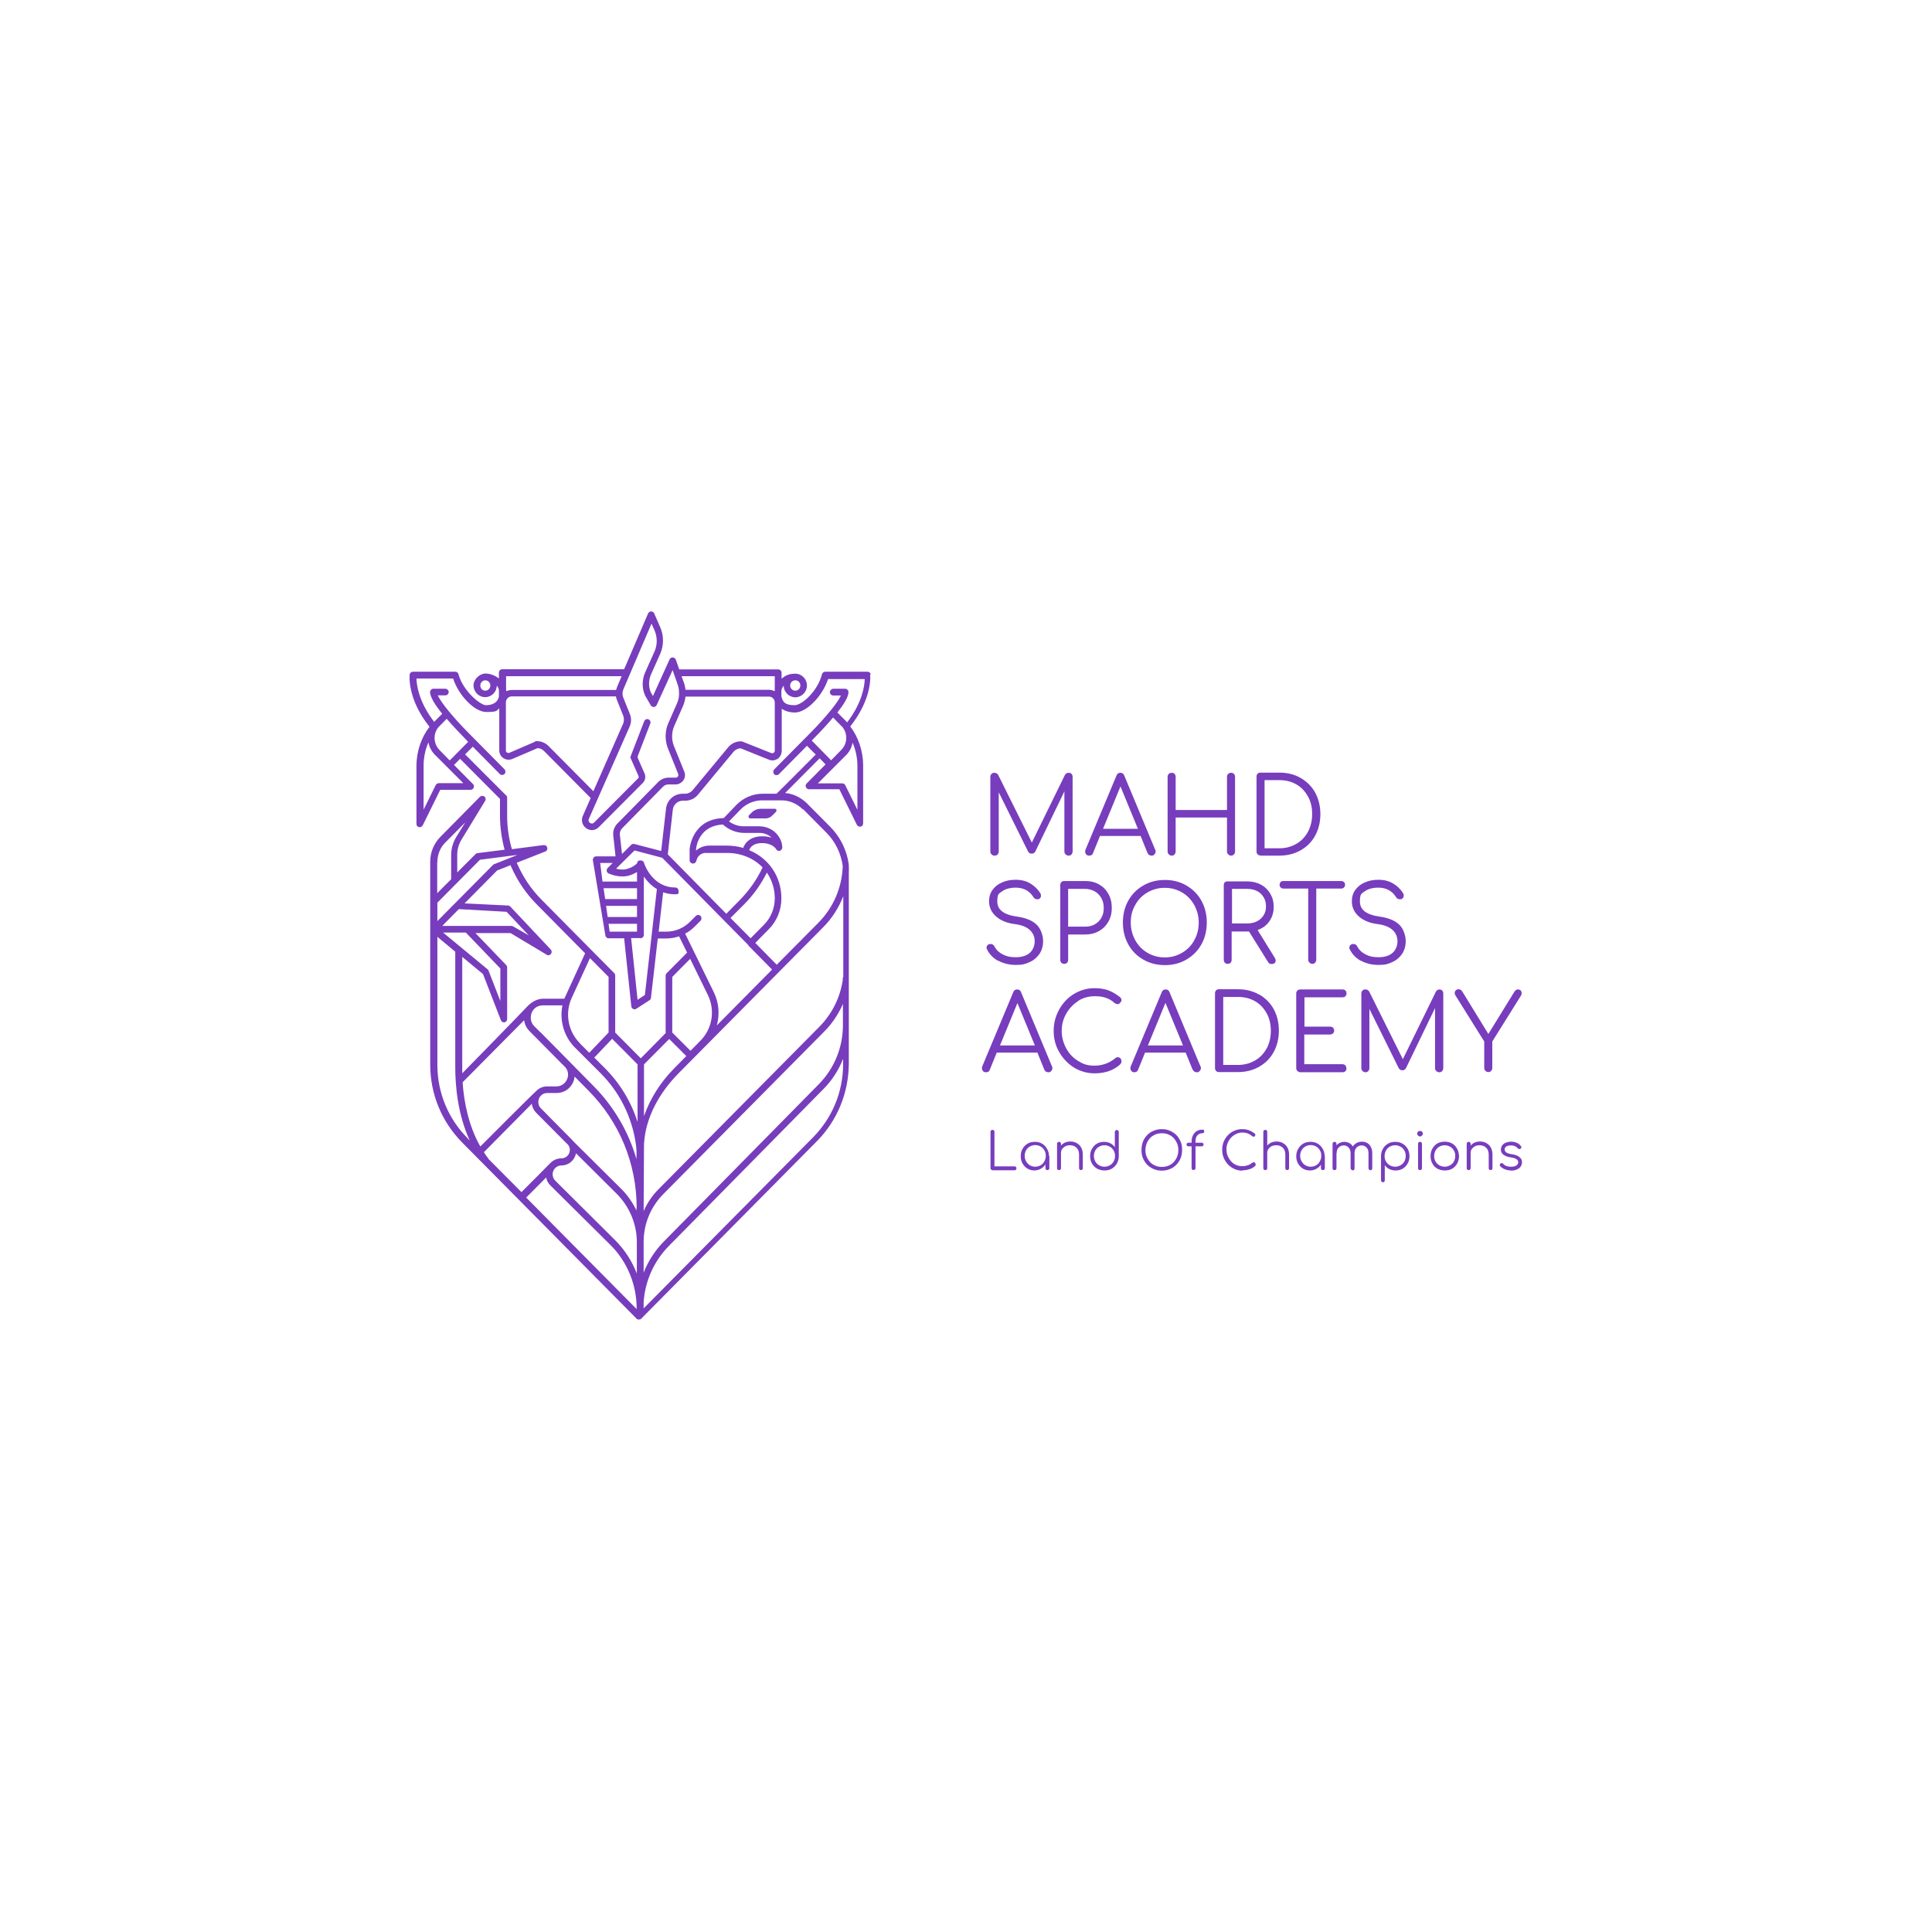<?xml version="1.0" encoding="UTF-8"?>
<svg xmlns="http://www.w3.org/2000/svg" version="1.1" viewBox="0 0 1080 1080">
  <defs>
    <style>
      .cls-1 {
        fill: #773dbd;
      }
    </style>
  </defs>
  <!-- Generator: Adobe Illustrator 28.7.1, SVG Export Plug-In . SVG Version: 1.2.0 Build 142)  -->
  <g>
    <g id="Layer_1">
      <g id="g35">
        <g id="g34">
          <path id="path19" class="cls-1" d="M554.8,654.1c-.3,0-.6-.1-.8-.3-.2-.2-.3-.5-.3-.8v-20.3c0-.3.1-.6.3-.8.2-.2.5-.3.8-.3s.6.1.8.3c.2.2.3.5.3.8v19.3h11.2c.3,0,.6.1.8.3.2.2.3.5.3.8s-.1.6-.3.8c-.2.2-.5.3-.8.3h-12.3Z"/>
          <path id="path20" class="cls-1" d="M578.4,654.3c-1.5,0-2.8-.3-4-1-1.2-.7-2.1-1.7-2.8-2.9-.7-1.2-1-2.6-1-4.1s.3-2.9,1-4.1c.7-1.2,1.6-2.2,2.8-2.9,1.2-.7,2.6-1,4.1-1s2.8.3,4,1c1.2.7,2.1,1.7,2.8,2.9.7,1.2,1.1,2.6,1.1,4.1l-.9.7c0,1.4-.3,2.6-1,3.7-.6,1.1-1.5,2-2.6,2.6-1.1.6-2.3,1-3.7,1M578.7,652.2c1.1,0,2.1-.3,3-.8.9-.5,1.6-1.2,2.1-2.2.5-.9.8-1.9.8-3.1s-.2-2.2-.8-3.1c-.5-.9-1.2-1.6-2.1-2.1-.9-.5-1.9-.8-3-.8s-2.1.3-3,.8c-.9.5-1.6,1.2-2.1,2.1-.5.9-.8,1.9-.8,3.1s.3,2.2.8,3.1c.5.9,1.2,1.6,2.1,2.2.9.5,1.9.8,3,.8ZM585.5,654.1c-.3,0-.6-.1-.8-.3-.2-.2-.3-.5-.3-.8v-4.9l.5-2.3,1.7.4v6.8c0,.3-.1.6-.3.8-.2.2-.5.3-.8.3h0Z"/>
          <path id="path21" class="cls-1" d="M592,654.1c-.4,0-.6-.1-.8-.3-.2-.2-.3-.5-.3-.8v-13.6c0-.3.1-.6.3-.8.2-.2.5-.3.8-.3s.6.1.8.3c.2.2.3.5.3.8v13.6c0,.3-.1.6-.3.8-.2.2-.5.3-.8.3ZM604.3,654.1c-.3,0-.6-.1-.8-.3-.2-.2-.3-.5-.3-.8v-7.5c0-1.2-.2-2.2-.7-3-.5-.8-1.1-1.3-1.8-1.7-.8-.4-1.6-.6-2.6-.6s-1.8.2-2.5.5c-.7.4-1.3.9-1.8,1.5-.4.6-.7,1.4-.7,2.2h-1.6c0-1.2.4-2.3,1-3.2.6-1,1.4-1.7,2.4-2.3,1-.5,2.1-.8,3.4-.8s2.6.3,3.6.9c1.1.6,1.9,1.4,2.5,2.5.6,1.1.9,2.4.9,4v7.5c0,.3-.1.6-.3.8s-.5.3-.8.3h0Z"/>
          <path id="path22" class="cls-1" d="M617.4,654.3c-1.5,0-2.9-.4-4.1-1-1.2-.7-2.2-1.7-2.9-2.9-.7-1.2-1-2.6-1-4.1s.3-2.9,1-4.1c.7-1.2,1.6-2.2,2.8-2.9,1.2-.7,2.5-1,4-1s2.4.3,3.5.8c1,.5,1.9,1.3,2.5,2.2v-8.5c0-.3.1-.6.3-.8.2-.2.5-.3.8-.3s.6.1.8.3c.2.2.3.5.3.8v13.6c0,1.5-.4,2.9-1.1,4.1-.7,1.2-1.6,2.1-2.8,2.8-1.2.7-2.5,1-4,1h0ZM617.4,652.2c1.1,0,2.1-.3,3-.8.9-.5,1.6-1.2,2.1-2.1.5-.9.8-1.9.8-3.1s-.2-2.2-.8-3.1c-.5-.9-1.2-1.6-2.1-2.1-.9-.5-1.9-.8-3-.8s-2.1.3-3,.8c-.9.5-1.6,1.2-2.1,2.1-.5.9-.8,1.9-.8,3.1s.3,2.2.8,3.1c.5.9,1.2,1.6,2.1,2.1.9.5,1.9.8,3,.8Z"/>
          <path id="path23" class="cls-1" d="M649.5,654.4c-1.7,0-3.2-.3-4.6-.9-1.4-.6-2.6-1.4-3.6-2.4-1-1-1.8-2.3-2.4-3.7-.6-1.4-.8-3-.8-4.6s.3-3.2.8-4.6c.6-1.4,1.3-2.6,2.4-3.7,1-1,2.2-1.9,3.6-2.4,1.4-.6,2.9-.9,4.6-.9s3.2.3,4.5.9c1.4.6,2.6,1.4,3.6,2.4,1,1,1.8,2.3,2.4,3.7.6,1.4.8,2.9.8,4.6s-.3,3.2-.8,4.6c-.6,1.4-1.4,2.6-2.4,3.7-1,1-2.2,1.9-3.6,2.4-1.4.6-2.9.9-4.5.9ZM649.5,652.3c1.3,0,2.5-.2,3.7-.7s2.1-1.1,2.9-2c.8-.9,1.5-1.9,1.9-3,.5-1.2.7-2.4.7-3.7s-.2-2.6-.7-3.7c-.5-1.2-1.1-2.1-1.9-3-.8-.9-1.8-1.5-2.9-2-1.1-.5-2.3-.7-3.7-.7s-2.6.2-3.7.7c-1.1.5-2.1,1.1-2.9,2-.8.9-1.5,1.9-1.9,3s-.7,2.4-.7,3.7.2,2.6.7,3.7c.5,1.2,1.1,2.1,1.9,3,.8.9,1.8,1.5,2.9,2s2.4.7,3.7.7Z"/>
          <path id="path24" class="cls-1" d="M664.3,640.8c-.3,0-.5,0-.7-.3-.2-.2-.3-.4-.3-.7s0-.5.3-.7c.2-.2.4-.3.7-.3h7.5c.3,0,.5,0,.7.3.2.2.3.4.3.7s0,.5-.3.7c-.2.2-.4.3-.7.3h-7.5ZM667.2,654.1c-.3,0-.5-.1-.8-.3-.2-.2-.3-.5-.3-.8v-14.7c0-1.3.2-2.5.7-3.5.5-1,1.1-1.8,2-2.4.9-.6,2-.9,3.3-.9s.6.1.8.3c.2.2.3.4.3.7s-.1.5-.3.7c-.2.2-.5.3-.8.3-.9,0-1.6.2-2.1.6-.6.4-1,.9-1.3,1.6-.3.7-.4,1.5-.4,2.4v14.8c0,.4-.1.6-.3.8-.2.2-.5.3-.8.3"/>
          <path id="path25" class="cls-1" d="M694.4,654.4c-1.5,0-3-.3-4.3-.9-1.3-.6-2.5-1.4-3.6-2.5-1-1.1-1.8-2.3-2.4-3.7-.6-1.4-.9-2.9-.9-4.5s.3-3.1.8-4.5c.6-1.4,1.3-2.6,2.4-3.7,1-1.1,2.2-1.9,3.6-2.5,1.3-.6,2.8-.9,4.4-.9s2.6.2,3.7.6c1.1.4,2.2,1,3.3,1.9.2.1.3.3.3.5,0,.2,0,.3,0,.5,0,.2-.2.3-.3.4,0,.2-.1.3-.3.3-.2,0-.3.1-.5,0-.2,0-.4-.1-.6-.3-.7-.6-1.6-1.1-2.4-1.5-.9-.3-1.9-.5-3.1-.5s-2.4.2-3.5.8c-1.1.5-2,1.2-2.8,2-.8.9-1.5,1.9-1.9,3-.5,1.1-.7,2.3-.7,3.6s.2,2.5.7,3.7c.5,1.1,1.1,2.1,1.9,3,.8.9,1.8,1.6,2.8,2,1.1.5,2.2.7,3.5.7s2-.2,3-.5,1.8-.9,2.7-1.5c.2-.2.5-.3.7-.2.3,0,.5.2.7.4.2.2.3.4.3.8s0,.3,0,.4c0,.1-.1.3-.2.4-1,.9-2.1,1.6-3.3,1.9-1.2.4-2.5.6-3.7.6"/>
          <path id="path26" class="cls-1" d="M707.3,647.7c-.4,0-.6-.1-.8-.3-.2-.2-.3-.5-.3-.8v-13.9c0-.3.1-.6.3-.8.2-.2.5-.3.8-.3s.6.1.8.3c.2.2.3.5.3.8v13.9c0,.3-.1.6-.3.8-.2.2-.5.3-.8.3ZM707.3,654.1c-.4,0-.6-.1-.8-.3-.2-.2-.3-.5-.3-.8v-13.6c0-.3.1-.6.3-.8.2-.2.5-.3.8-.3s.6.1.8.3c.2.2.3.5.3.8v13.6c0,.3-.1.6-.3.8-.2.2-.5.3-.8.3ZM719.6,654.1c-.3,0-.6-.1-.8-.3s-.3-.5-.3-.8v-7.5c0-1.2-.2-2.2-.7-3-.5-.8-1.1-1.3-1.8-1.7-.8-.4-1.6-.6-2.6-.6s-1.8.2-2.5.5c-.8.4-1.3.9-1.8,1.5-.4.6-.7,1.4-.7,2.2h-1.6c0-1.2.4-2.3,1-3.2.6-1,1.4-1.7,2.4-2.3,1-.5,2.1-.8,3.4-.8s2.6.3,3.6.9c1.1.6,1.9,1.4,2.5,2.5.6,1.1.9,2.4.9,4v7.5c0,.3-.1.6-.3.8-.2.2-.5.3-.8.3h0Z"/>
          <path id="path27" class="cls-1" d="M732.4,654.3c-1.5,0-2.8-.3-4-1-1.2-.7-2.1-1.7-2.8-2.9-.7-1.2-1-2.6-1-4.1s.4-2.9,1.1-4.1c.7-1.2,1.6-2.2,2.8-2.9,1.2-.7,2.6-1,4.1-1s2.8.3,4,1c1.2.7,2.1,1.7,2.8,2.9.7,1.2,1.1,2.6,1.1,4.1l-.9.7c0,1.4-.3,2.6-1,3.7-.6,1.1-1.5,2-2.6,2.6-1.1.6-2.3,1-3.7,1M732.7,652.2c1.1,0,2.1-.3,3-.8.9-.5,1.6-1.2,2.1-2.2.5-.9.8-1.9.8-3.1s-.2-2.2-.8-3.1c-.5-.9-1.2-1.6-2.1-2.1-.9-.5-1.9-.8-3-.8s-2.1.3-3,.8c-.9.5-1.6,1.2-2.1,2.1-.5.9-.8,1.9-.8,3.1s.3,2.2.8,3.1c.5.9,1.2,1.6,2.1,2.2.9.5,1.9.8,3,.8ZM739.5,654.1c-.3,0-.6-.1-.8-.3-.2-.2-.3-.5-.3-.8v-4.9l.5-2.3,1.7.4v6.8c0,.3-.1.6-.3.8-.2.2-.5.3-.8.3h0Z"/>
          <path id="path28" class="cls-1" d="M746,654.1c-.4,0-.6-.1-.8-.3-.2-.2-.3-.5-.3-.8v-13.6c0-.3.1-.6.3-.8s.5-.3.8-.3.6.1.8.3c.2.2.3.5.3.8v13.6c0,.3-.1.6-.3.8-.2.2-.5.3-.8.3ZM756.1,654.1c-.3,0-.6-.1-.8-.3-.2-.2-.3-.5-.3-.8v-8.3c0-1.4-.4-2.4-1.1-3.2-.7-.8-1.6-1.2-2.7-1.2s-2.2.4-2.9,1.2c-.8.8-1.1,1.8-1.1,3.1h-1.6c0-1.2.3-2.3.8-3.3.5-1,1.2-1.7,2.1-2.2.9-.5,1.9-.8,3-.8s2.1.3,3,.8c.9.5,1.5,1.3,2,2.3.5,1,.7,2.1.7,3.5v8.3c0,.3-.1.6-.3.8-.2.2-.5.3-.8.3M766.1,654.1c-.3,0-.6-.1-.8-.3-.2-.2-.3-.5-.3-.8v-8.3c0-1.4-.3-2.4-1.1-3.2-.7-.8-1.6-1.2-2.7-1.2s-2.2.4-2.9,1.2c-.8.8-1.1,1.9-1.1,3.2h-2c0-1.3.3-2.4.8-3.4s1.3-1.7,2.2-2.3c.9-.5,2-.8,3.2-.8s2.1.3,3,.8c.9.5,1.5,1.3,2,2.3.5,1,.7,2.1.7,3.5v8.3c0,.3-.1.6-.3.8-.2.2-.5.3-.8.3h0Z"/>
          <path id="path29" class="cls-1" d="M773.1,660.9c-.4,0-.6-.1-.8-.3-.2-.2-.3-.5-.3-.8v-13.6c0-1.5.4-2.8,1.1-4.1.7-1.2,1.6-2.1,2.8-2.8,1.2-.7,2.5-1,4-1s2.9.3,4.1,1,2.2,1.7,2.9,2.9c.7,1.2,1,2.6,1,4.1s-.3,2.9-1,4.1c-.7,1.2-1.6,2.2-2.8,2.9-1.2.7-2.5,1-4,1s-2.4-.3-3.5-.8c-1-.5-1.9-1.3-2.5-2.2v8.5c0,.4-.1.6-.3.8-.2.2-.5.3-.8.3h0ZM779.9,652.2c1.1,0,2.1-.3,3-.8.9-.5,1.6-1.2,2.1-2.1.5-.9.8-1.9.8-3.1s-.2-2.2-.8-3.1c-.5-.9-1.2-1.6-2.1-2.1-.9-.5-1.9-.8-3-.8s-2.1.3-3,.8c-.9.5-1.6,1.2-2.1,2.1-.5.9-.8,1.9-.8,3.1s.2,2.2.8,3.1c.5.9,1.2,1.6,2.1,2.1.9.5,1.9.8,3,.8Z"/>
          <path id="path30" class="cls-1" d="M793.8,635.3c-.4,0-.8-.2-1.1-.5-.3-.3-.5-.7-.5-1.1s.2-.9.5-1.1c.3-.3.7-.4,1.1-.4s.8.1,1.1.4c.3.3.5.7.5,1.1s-.2.8-.5,1.1c-.3.3-.7.5-1.1.5h0ZM793.8,654.1c-.4,0-.6-.1-.8-.3-.2-.2-.3-.5-.3-.8v-13.6c0-.3.1-.6.3-.8.2-.2.5-.3.8-.3s.6.1.8.3c.2.2.3.5.3.8v13.6c0,.4-.1.6-.3.8-.2.2-.5.3-.8.3Z"/>
          <path id="path31" class="cls-1" d="M807.6,654.3c-1.5,0-2.9-.4-4.1-1-1.2-.7-2.2-1.6-2.8-2.9-.7-1.2-1-2.6-1-4.1s.3-3,1-4.2,1.6-2.2,2.8-2.9,2.6-1,4.1-1,2.9.3,4.1,1,2.1,1.6,2.8,2.9c.7,1.2,1,2.6,1.1,4.2,0,1.5-.4,2.9-1,4.1-.7,1.2-1.6,2.2-2.8,2.9-1.2.7-2.6,1-4.1,1h0ZM807.6,652.2c1.1,0,2.1-.3,3-.8.9-.5,1.6-1.2,2.1-2.1.5-.9.8-1.9.8-3.1s-.2-2.2-.8-3.1c-.5-.9-1.2-1.6-2.1-2.1-.9-.5-1.9-.8-3-.8s-2.1.3-3,.8c-.9.5-1.6,1.2-2.1,2.1-.5.9-.8,2-.8,3.1s.2,2.2.8,3.1c.5.9,1.2,1.6,2.1,2.1.9.5,1.9.8,3,.8Z"/>
          <path id="path32" class="cls-1" d="M821,654.1c-.4,0-.6-.1-.8-.3-.2-.2-.3-.5-.3-.8v-13.6c0-.3.1-.6.3-.8.2-.2.5-.3.8-.3s.6.1.8.3c.2.2.3.5.3.8v13.6c0,.3-.1.6-.3.8-.2.2-.5.3-.8.3ZM833.3,654.1c-.3,0-.6-.1-.8-.3-.2-.2-.3-.5-.3-.8v-7.5c0-1.2-.2-2.2-.7-3-.5-.8-1.1-1.3-1.8-1.7-.8-.4-1.6-.6-2.6-.6s-1.8.2-2.5.5c-.7.4-1.3.9-1.8,1.5-.4.6-.7,1.4-.7,2.2h-1.6c0-1.2.4-2.3,1-3.2.6-1,1.4-1.7,2.4-2.3,1-.5,2.1-.8,3.4-.8s2.6.3,3.6.9c1.1.6,1.9,1.4,2.5,2.5.6,1.1.9,2.4.9,4v7.5c0,.3-.1.6-.3.8s-.5.3-.8.3h0Z"/>
          <path id="path33" class="cls-1" d="M844.7,654.3c-1.1,0-2.2-.2-3.3-.6-1.1-.4-2-1-2.7-1.7-.2-.2-.3-.5-.3-.8,0-.3.2-.5.4-.8.3-.2.5-.3.8-.2.3,0,.5.2.7.4.5.5,1.1,1,1.8,1.2.8.3,1.6.4,2.5.4,1.4,0,2.4-.2,3.1-.7.6-.5,1-1.1,1-1.8,0-.7-.3-1.3-1-1.7-.6-.5-1.7-.8-3.2-1-1.9-.3-3.3-.9-4.2-1.6-.9-.8-1.3-1.7-1.3-2.7s.3-1.8.8-2.5c.5-.6,1.2-1.2,2.1-1.5.9-.3,1.8-.5,2.8-.5s2.4.2,3.3.7c.9.4,1.7,1,2.2,1.8.2.2.3.5.2.8,0,.3-.2.5-.5.7-.2.1-.5.2-.8.1-.3,0-.5-.2-.7-.4-.5-.6-1-1-1.7-1.2-.6-.3-1.3-.4-2.2-.4s-1.9.2-2.5.6c-.6.4-.9,1-.9,1.6s.1.8.4,1.2c.2.3.6.6,1.2.9.6.2,1.4.5,2.4.6,1.4.2,2.6.6,3.4,1,.8.5,1.4,1,1.8,1.6.4.6.5,1.3.5,2s-.3,1.7-.8,2.4-1.2,1.2-2.2,1.6c-.9.4-2,.6-3.2.6h0Z"/>
        </g>
        <g id="g33">
          <path id="path1" class="cls-1" d="M556.1,478.3c.7,0,1.2-.2,1.6-.7.4-.5.6-1,.6-1.6v-33.1l16.3,32.9c.4.9,1.1,1.4,2.1,1.4s1.5-.4,2-1.1l16.3-33.7v33.6c0,.6.2,1.2.7,1.6.5.5,1,.7,1.7.7s1.2-.2,1.6-.7c.4-.5.6-1,.6-1.6v-41.7c0-.7-.2-1.2-.6-1.7-.4-.4-1-.6-1.6-.6-.9,0-1.6.4-2.1,1.2l-18.5,37.8-18.8-37.8c-.5-.8-1.2-1.2-2.1-1.2s-1.2.2-1.6.6c-.5.4-.7,1-.7,1.7v41.7c0,.6.2,1.2.7,1.6.5.5,1,.7,1.6.7"/>
          <path id="path2" class="cls-1" d="M608.9,478.3c1.1,0,1.8-.5,2.1-1.4l3.9-9.6h22.7l3.9,9.6c.4.9,1.2,1.4,2.2,1.4s1.2-.2,1.6-.7c.5-.5.7-1,.7-1.6s0-.7-.2-.9l-17.3-41.5c-.4-1.1-1.1-1.6-2.2-1.6s-1.8.5-2.2,1.6l-17.3,41.4c-.1.3-.2.6-.2,1,0,.6.2,1.2.6,1.6.4.5.9.7,1.6.7h0ZM626.3,439.5l9.8,23.8h-19.5l9.8-23.8h0Z"/>
          <path id="path3" class="cls-1" d="M655,478.3c.7,0,1.2-.2,1.6-.7.4-.5.6-1,.6-1.6v-19h28.7v19c0,.6.2,1.2.7,1.6.5.5,1,.7,1.6.7s1.2-.2,1.6-.7c.4-.5.6-1,.6-1.6v-41.7c0-.7-.2-1.2-.6-1.7-.4-.4-1-.6-1.6-.6s-1.2.2-1.6.6c-.5.4-.7,1-.7,1.7v18.5h-28.7v-18.5c0-.7-.2-1.2-.6-1.7-.4-.4-1-.6-1.6-.6s-1.2.2-1.6.6c-.5.4-.7,1-.7,1.7v41.7c0,.6.2,1.2.7,1.6.5.5,1,.7,1.6.7Z"/>
          <path id="path4" class="cls-1" d="M704.6,478.3h10.6c4.4,0,8.4-1,11.9-3,3.5-2,6.2-4.7,8.1-8.2,1.9-3.5,2.9-7.5,2.9-12s-1-8.5-2.9-12c-1.9-3.5-4.7-6.2-8.1-8.2-3.5-2-7.4-3-11.9-3h-10.6c-.7,0-1.2.2-1.6.6-.4.4-.6,1-.6,1.7v41.7c0,.7.2,1.2.6,1.7.4.4,1,.6,1.6.6M706.9,436.1h8.3c3.6,0,6.7.8,9.5,2.4,2.8,1.6,4.9,3.9,6.5,6.8,1.6,2.9,2.3,6.1,2.3,9.8s-.8,6.9-2.3,9.8c-1.6,2.9-3.7,5.2-6.5,6.8-2.8,1.6-5.9,2.5-9.5,2.5h-8.3v-38h0Z"/>
          <path id="path5" class="cls-1" d="M558,537c2.9,1.6,6.2,2.4,9.9,2.4s5.4-.5,7.7-1.6c2.3-1,4.1-2.6,5.5-4.6,1.3-2,2-4.4,2-7.2s-1.2-6.8-3.6-9.1c-2.4-2.3-6-3.8-10.9-4.5-7.4-1-11.1-3.8-11.1-8.4s.9-4.4,2.8-5.8c1.8-1.3,4.4-2,7.5-2,4.4,0,7.7,1.8,9.9,5.3.2.4.5.7.9.9.4.2.8.3,1.2.3s.8,0,1.1-.2c.7-.4,1-1,1-1.8s-.1-1-.4-1.4c-1.3-2.2-3.2-4-5.5-5.4-2.3-1.4-5.1-2.1-8.2-2.1s-5.4.5-7.7,1.5c-2.3,1-4,2.4-5.3,4.2-1.3,1.8-1.9,3.9-1.9,6.3,0,3.4,1.3,6.2,3.9,8.5,2.6,2.3,6.2,3.8,10.7,4.3,3.6.5,6.4,1.6,8.2,3.3,1.8,1.7,2.7,3.8,2.7,6.3s-1,5-2.9,6.6c-2,1.6-4.5,2.3-7.7,2.3s-5.2-.5-7.3-1.6c-2.1-1.1-3.6-2.5-4.5-4.3-.2-.5-.5-.8-.9-1.1-.4-.3-.9-.4-1.3-.4-.7,0-1.3.2-1.7.6-.4.4-.6.8-.6,1.4s0,.7.2.9c1.3,2.7,3.3,4.9,6.2,6.5"/>
          <path id="path6" class="cls-1" d="M614.4,494.4c-2.3-1.3-4.8-1.9-7.7-1.9h-11.8c-.7,0-1.2.2-1.6.6-.4.4-.6,1-.6,1.7v41.7c0,.7.2,1.2.6,1.7.4.4,1,.6,1.6.6s1.2-.2,1.6-.6c.4-.4.6-1,.6-1.7v-14.1h9.5c2.8,0,5.4-.6,7.7-1.9,2.3-1.3,4-3,5.3-5.3s1.9-4.8,1.9-7.7-.6-5.5-1.9-7.8c-1.3-2.3-3-4.1-5.3-5.3M615.7,513c-.9,1.6-2.1,2.8-3.7,3.7-1.6.9-3.3,1.3-5.4,1.3h-9.5v-21.1h9.5c2,0,3.8.5,5.4,1.4,1.6.9,2.8,2.2,3.7,3.8.9,1.6,1.3,3.4,1.3,5.5s-.4,3.8-1.3,5.4"/>
          <path id="path7" class="cls-1" d="M630.7,503.5c-2,3.6-3,7.7-3,12.2s1,8.6,3,12.2c2,3.6,4.8,6.5,8.4,8.5,3.6,2.1,7.6,3.1,12.1,3.1s8.4-1,12-3.1c3.6-2.1,6.4-4.9,8.4-8.5,2-3.6,3-7.7,3-12.2s-1-8.6-3-12.2c-2-3.6-4.8-6.4-8.4-8.5-3.6-2.1-7.6-3.1-12-3.1s-8.5,1-12.1,3.1c-3.6,2.1-6.4,4.9-8.4,8.5ZM651.1,496.3c3.6,0,6.8.9,9.7,2.6,2.9,1.7,5.1,4,6.8,7,1.6,3,2.5,6.2,2.5,9.8s-.8,6.9-2.5,9.9c-1.6,3-3.9,5.3-6.8,7-2.9,1.7-6.1,2.6-9.7,2.6s-6.8-.9-9.7-2.6c-2.9-1.7-5.1-4-6.8-7-1.6-3-2.5-6.2-2.5-9.9s.8-6.9,2.5-9.8c1.6-3,3.9-5.3,6.8-7,2.9-1.7,6.1-2.6,9.7-2.6Z"/>
          <path id="path8" class="cls-1" d="M684.7,493.1c-.4.4-.6,1-.6,1.7v41.7c0,.7.2,1.2.6,1.7.4.4,1,.6,1.6.6s1.2-.2,1.6-.6c.4-.4.6-1,.6-1.7v-15.8h9.7l10.6,17c.2.4.5.7.8.9.3.2.7.3,1.2.3.7,0,1.3-.2,1.7-.5.4-.3.6-.8.6-1.4s-.2-1-.5-1.6l-9.6-15.5c2.8-1,5-2.6,6.6-4.9,1.6-2.3,2.4-5,2.4-8s-.6-5.2-1.9-7.4c-1.3-2.2-3-3.9-5.3-5.1-2.2-1.2-4.8-1.8-7.6-1.8h-11c-.7,0-1.2.2-1.6.6M688.6,496.9h8.7c2,0,3.8.4,5.4,1.2,1.6.8,2.8,2,3.7,3.5.9,1.5,1.3,3.2,1.3,5.1s-.4,3.4-1.3,4.9c-.9,1.4-2.1,2.6-3.7,3.4-1.6.8-3.4,1.2-5.3,1.2h-8.7v-19.3Z"/>
          <path id="path9" class="cls-1" d="M715.9,493.1c-.4.4-.6.9-.6,1.5s.2,1.1.6,1.5c.4.4.9.6,1.5.6h13.9v39.8c0,.6.2,1.2.7,1.6.5.5,1,.7,1.6.7s1.2-.2,1.6-.7c.4-.5.6-1,.6-1.6v-39.8h14c.6,0,1.1-.2,1.5-.6.4-.4.6-.9.6-1.5s-.2-1.2-.6-1.5c-.4-.4-.9-.6-1.5-.6h-32.5c-.6,0-1.1.2-1.5.6Z"/>
          <path id="path10" class="cls-1" d="M760.7,537c2.9,1.6,6.2,2.4,9.9,2.4s5.4-.5,7.7-1.6c2.3-1,4.1-2.6,5.5-4.6,1.3-2,2-4.4,2-7.2s-1.2-6.8-3.6-9.1c-2.4-2.3-6-3.8-10.9-4.5-7.4-1-11.1-3.8-11.1-8.4s.9-4.4,2.8-5.8c1.8-1.3,4.4-2,7.5-2,4.4,0,7.7,1.8,9.9,5.3.2.4.5.7.9.9.4.2.8.3,1.2.3s.8,0,1.1-.2c.7-.4,1.1-1,1.1-1.8s-.1-1-.4-1.4c-1.3-2.2-3.2-4-5.5-5.4-2.3-1.4-5.1-2.1-8.2-2.1s-5.4.5-7.7,1.5c-2.3,1-4,2.4-5.3,4.2-1.3,1.8-1.9,3.9-1.9,6.3,0,3.4,1.3,6.2,3.9,8.5,2.6,2.3,6.2,3.8,10.7,4.3,3.6.5,6.4,1.6,8.2,3.3,1.8,1.7,2.7,3.8,2.7,6.3s-1,5-2.9,6.6c-2,1.6-4.5,2.3-7.7,2.3s-5.2-.5-7.3-1.6c-2.1-1.1-3.6-2.5-4.5-4.3-.2-.5-.5-.8-.9-1.1-.4-.3-.9-.4-1.3-.4-.7,0-1.3.2-1.7.6-.4.4-.6.8-.6,1.4s0,.7.2.9c1.3,2.7,3.3,4.9,6.2,6.5"/>
          <path id="path11" class="cls-1" d="M551.2,599.4c1.1,0,1.8-.5,2.1-1.4l3.9-9.6h22.7l3.9,9.6c.4.9,1.2,1.4,2.2,1.4s1.2-.2,1.6-.7c.5-.5.7-1,.7-1.6s0-.7-.2-.9l-17.3-41.5c-.4-1.1-1.1-1.6-2.2-1.6s-1.8.5-2.2,1.6l-17.3,41.4c-.1.3-.2.6-.2,1,0,.6.2,1.2.6,1.6.4.5.9.7,1.6.7h0ZM568.7,560.6l9.8,23.8h-19.5l9.8-23.8h0Z"/>
          <path id="path12" class="cls-1" d="M602.7,559.5c2.8-1.8,5.9-2.6,9.2-2.6s4.5.3,6.3.9c1.8.6,3.5,1.6,5,3,.4.3.9.5,1.5.5s.6,0,.9-.2c.3-.2.5-.4.5-.6.3-.1.5-.3.6-.6.2-.3.2-.5.2-.9,0-.6-.2-1-.6-1.4-2.2-1.8-4.4-3.1-6.7-4-2.3-.8-4.9-1.2-7.7-1.2-4.2,0-8,1.1-11.5,3.2-3.5,2.1-6.2,5-8.3,8.7-2,3.6-3.1,7.6-3.1,11.9s1,8.3,3.1,11.9c2.1,3.6,4.8,6.5,8.3,8.7,3.5,2.1,7.3,3.2,11.5,3.2,5.9,0,10.7-1.7,14.4-5.1.4-.5.6-1,.6-1.7s-.2-1.2-.6-1.6c-.4-.4-.9-.6-1.5-.6s-.9.2-1.3.5c-3.4,2.8-7.3,4.2-11.6,4.2s-6.4-.9-9.2-2.6c-2.8-1.7-5.1-4.1-6.7-7.1-1.6-3-2.5-6.2-2.5-9.7s.8-6.6,2.5-9.6c1.7-3,3.9-5.3,6.7-7.1"/>
          <path id="path13" class="cls-1" d="M666.8,598c.4.9,1.2,1.4,2.2,1.4s1.2-.2,1.6-.7c.5-.5.7-1,.7-1.6s0-.7-.2-.9l-17.3-41.5c-.4-1.1-1.1-1.6-2.2-1.6s-1.8.5-2.2,1.6l-17.3,41.4c-.1.3-.2.6-.2,1,0,.6.2,1.2.6,1.6.4.5.9.7,1.6.7,1.1,0,1.8-.5,2.1-1.4l3.9-9.6h22.7l3.9,9.6ZM641.7,584.4l9.8-23.8,9.8,23.8h-19.5Z"/>
          <path id="path14" class="cls-1" d="M703.9,556c-3.5-2-7.4-3-11.9-3h-10.6c-.7,0-1.2.2-1.6.6-.4.4-.6,1-.6,1.7v41.7c0,.7.2,1.2.6,1.7.4.4,1,.6,1.6.6h10.6c4.4,0,8.4-1,11.9-3,3.5-2,6.2-4.7,8.1-8.2,1.9-3.5,2.9-7.5,2.9-12s-1-8.5-2.9-12c-1.9-3.5-4.7-6.2-8.1-8.2M708.1,586c-1.6,2.9-3.7,5.2-6.5,6.8-2.8,1.6-5.9,2.5-9.5,2.5h-8.3v-38h8.3c3.6,0,6.7.8,9.5,2.4,2.8,1.6,4.9,3.9,6.5,6.8,1.6,2.9,2.3,6.1,2.3,9.8s-.8,6.9-2.3,9.8"/>
          <path id="path15" class="cls-1" d="M752.6,597.1c0-.6-.2-1.2-.6-1.6-.4-.4-1-.6-1.6-.6h-21.3v-16.6h14.4c.6,0,1.2-.2,1.6-.6.5-.4.7-1,.7-1.6s-.2-1.2-.6-1.6c-.4-.4-1-.6-1.6-.6h-14.4v-16.4h21.3c.7,0,1.2-.2,1.6-.6.4-.4.6-.9.6-1.6s-.2-1.2-.6-1.6c-.4-.4-1-.6-1.6-.6h-23.6c-.6,0-1.2.2-1.6.6-.5.4-.7,1-.7,1.7v41.7c0,.6.2,1.2.7,1.6.5.5,1,.7,1.6.7h23.6c.7,0,1.2-.2,1.6-.6.4-.4.6-1,.6-1.6"/>
          <path id="path16" class="cls-1" d="M804.8,553.1c-.9,0-1.6.4-2.1,1.2l-18.5,37.8-18.8-37.8c-.5-.8-1.2-1.2-2.1-1.2s-1.2.2-1.6.6c-.5.4-.7,1-.7,1.7v41.7c0,.6.2,1.2.7,1.6.5.5,1,.7,1.6.7s1.2-.2,1.6-.7c.4-.5.6-1,.6-1.6v-33.1l16.3,32.9c.4.9,1.1,1.4,2.1,1.4s1.5-.4,2-1.1l16.3-33.7v33.6c0,.6.2,1.2.7,1.6.5.5,1,.7,1.7.7s1.2-.2,1.6-.7c.4-.5.6-1,.6-1.6v-41.7c0-.7-.2-1.2-.6-1.7-.4-.4-1-.6-1.6-.6"/>
          <path id="path17" class="cls-1" d="M850.1,553.7c-.4-.4-.9-.6-1.4-.6s-.9.1-1.2.3c-.3.2-.6.5-.9.9l-14.6,23.7-14.6-23.8c-.3-.4-.6-.7-.9-.9-.3-.2-.7-.3-1.1-.3-.6,0-1.2.2-1.6.6-.4.4-.6.9-.6,1.5s.2,1,.5,1.5l16,25.6v14.8c0,.6.2,1.2.7,1.6.5.5,1,.7,1.6.7s1.2-.2,1.6-.7c.4-.5.6-1,.6-1.6v-14.8l16-25.6c.3-.4.4-.9.4-1.5s-.2-1.1-.6-1.5"/>
        </g>
        <path id="path18" class="cls-1" d="M486.8,377.1c-.1-.9-.9-1.6-1.8-1.6h-23.7c-.8,0-1.6.6-1.8,1.4-2.4,9.4-11.1,17.3-15.3,17.3s-6.6-.9-7.4-5v-3.3c.2-1,.7-1.9,1.3-2.6,0,3.6,3,6.5,6.5,6.5s6.5-3,6.5-6.6-2.9-6.6-6.5-6.6-5.5,1-7.6,2.7c0,0,0,0-.1.1v-3.3c0-1-.8-1.9-1.9-1.9h-55.3l-1.9-5.4c-.2-.7-.9-1.2-1.7-1.3-.8,0-1.5.4-1.8,1.1l-9.3,20.5-1.3-2.3c-1.2-3-1.1-6.4,0-9.3l5.5-12.3c1.9-4.6,1.9-9.9-.1-14.5l-3.4-7.8c-.3-.7-1-1.1-1.7-1.1s-1.4.4-1.7,1.1l-13.4,31.2h-68.1c-1,0-1.9.8-1.9,1.9v3.2s0,0-.1,0c-2.2-1.7-4.9-2.7-7.6-2.7s-6.5,3-6.5,6.6,2.9,6.6,6.5,6.6,6.5-2.9,6.5-6.5c.5.7,1,1.5,1.2,2.4v3.8c-.9,3.9-4.3,4.8-7.3,4.8s-12.8-7.9-15.3-17.3c-.2-.8-.9-1.4-1.8-1.4h-23.7c-.9,0-1.7.7-1.8,1.6,0,.5-1.5,13.4,11.1,29.2-4.6,5.9-7.3,13.8-7.3,21.8v32.5c0,.9.6,1.6,1.4,1.8.1,0,.3,0,.4,0,.7,0,1.3-.4,1.7-1l9.8-19.9h17c.8,0,1.4-.5,1.7-1.2.3-.7.1-1.5-.4-2l-10.6-10.7,3.4-3.4c9.8,9.9,19.9,20,22.3,22.4v9.4c0,6.3.9,12.6,2.5,18.7,0,.1,0,.2.1.3l-15.1,1.9c-.4,0-.8.2-1.1.5l-10.3,10.3v-9.9c0-2.9.8-5.8,2.3-8.3l13.3-21.8c.5-.8.3-1.9-.4-2.4-.7-.6-1.8-.5-2.5.1l-22.2,22.5c-3.6,3.7-5.6,8.6-5.6,13.8v113.4c0,16.5,6.4,32,17.9,43.6l97.7,98.7s0,0,0,0c0,0,.1.1.2.1,0,0,0,0,.1,0,0,0,.1,0,.2.1,0,0,0,0,.1,0,0,0,.1,0,.2,0,0,0,.1,0,.2,0,0,0,.1,0,.2,0h0c.1,0,.2,0,.3,0,.1,0,.2,0,.3-.1h0c.2,0,.4-.2.6-.4l98.1-99.1c11.5-11.6,17.8-27.1,17.9-43.5v-106.4c.1-1.3,0-2.5,0-3.7,0-.3,0-.5,0-.8-.1-.9-.3-2-.5-3,0-.2,0-.4-.1-.5-1.5-6.7-4.8-12.8-9.7-17.8l-13-13.1c-3.4-3.4-7.7-5.5-12.3-5.9,4-4,11.6-11.6,19.3-19.4l3.3,3.4-10.6,10.7c-.5.5-.7,1.3-.4,2,.3.7,1,1.2,1.7,1.2h17l9.8,19.9c.3.6,1,1,1.7,1s.3,0,.4,0c.8-.2,1.4-.9,1.4-1.8v-32.5c0-7.9-2.7-15.8-7.2-21.7,12.6-15.9,11.2-28.7,11.1-29.3M444.6,380.3c1.6,0,2.8,1.3,2.8,2.9s-1.3,2.9-2.8,2.9-2.9-1.3-2.9-2.9,1.3-2.9,2.9-2.9ZM271.3,386.1c-1.6,0-2.8-1.3-2.8-2.9s1.3-2.9,2.8-2.9,2.8,1.3,2.8,2.9-1.3,2.9-2.8,2.9ZM433.1,378v7.7c0,.2,0,.5-.1.7-.9-.5-2-.8-3.1-.8h-46.7c-.2-1.9-.7-3.8-1.5-5.6l-.7-2h52.1ZM381.8,394.7c.7-1.7,1.2-3.5,1.4-5.3h46.7c1.8,0,3.2,1.5,3.2,3.3v26.9c0,.5-.2.9-.6,1.2-.4.3-.9.3-1.3.2l-16.3-6.5c-.2,0-.4-.1-.7-.1-2.8,0-5.4,1.2-7.2,3.4l-19.8,23.9c-1.1,1.3-2.7,2-4.3,2h-1.3c-4.8,0-8.8,3.6-9.3,8.4l-2.7,23.6-15-3.9c-.6-.2-1.3,0-1.8.5l-5.1,5.1-1.2-10.8c-.1-1.3.3-2.6,1.2-3.5l22.9-23.3c.8-.8,1.9-1.3,3-1.3h4.1c1.7,0,3.3-.9,4.3-2.3,1-1.4,1.2-3.3.5-4.9l-5.9-14.6c-1.3-3.6-1.2-7.6.4-11.1l4.7-10.7h0ZM418.3,528.5h0s0,0,0,0l13.3,13.5-30.9,31.2c1.7-6.1,1.2-12.7-1.7-18.6l-16-32.7c2-1,3.8-2.4,5.4-4l3.2-3.2c.7-.7.7-1.9,0-2.7-.7-.7-1.9-.7-2.6,0l-3.2,3.2c-3.6,3.6-8.3,5.6-13.3,5.6h-4.3l2.5-22c2,.7,4.2,1.1,6.7,1.1s1.9-.8,1.9-1.9-.8-1.9-1.9-1.9c-12.8,0-17.3-13.2-17.4-13.8-.1-.4-.5-1.3-2-1.3s-1.8.8-1.8,1.5c-.7.8-2.2,2.1-5.2,3.1-2.3.8-4.8.5-6.6,0l10.3-10.2,15.5,4.1,34.2,34.7s.1.2.2.2.1.1.2.2l13.6,13.8h0ZM408.4,513.1l7.6-7.6c5.2-5.2,9.4-11.2,12.7-17.7,2.8,4.1,4.4,9,4.4,14.4s-2.1,10.8-6,14.7l-7.5,7.6-11.2-11.3ZM375.8,577.2v-31.1l10-10.1,9.9,20.2c4.2,8.6,2.5,18.9-4.2,25.6l-5.5,5.6-10.2-10.2h0ZM383.6,590.4l-6.8,6.9c-7.6,7.7-13.3,16.7-16.8,26.6v-28.9l14.1-14.2,9.6,9.6ZM339.1,486.8c.1.6.5,1.1,1,1.4.2.1,6.2,3,12,1.1,1.6-.5,2.9-1.2,4-1.8v5.3h-19.3l-1.3-10.4h7l-2.8,2.8c-.4.4-.6,1-.5,1.6M356.1,496.5v6.1h-17.8l-.9-6.1h18.7ZM356.1,506.4v6.2h-16.4l-.9-6.2h17.3ZM356.1,516.4v4.4h-15.3l-.6-4.4h15.9ZM358,524.5c1,0,1.9-.8,1.9-1.9v-32.6c1.7,2.4,4.1,5.1,7.3,7l-6.7,59.2-4.1,2.7-3.6-34.5h5.3,0ZM282.8,378h64.7l-2.5,5.9c-.2.6-.4,1.2-.6,1.8h-58.3c-1.1,0-2.2.3-3.1.7,0-.3,0-.6-.1-1v-7.4h0ZM282.8,392.6c0-1.8,1.5-3.3,3.2-3.3h58.3c.1.6.3,1.2.5,1.8l3.6,9c.5,1.4.5,2.9,0,4.3l-16.7,37.9-25-25.2c-1.8-1.8-4.1-2.8-6.6-2.8s-.5,0-.7.2l-14.6,6.3c-.6.3-1.2,0-1.4-.1-.2-.1-.6-.5-.6-1.2v-26.8h0ZM258.9,437.8h-13.6c-.7,0-1.3.4-1.7,1l-6.8,13.8v-24.6c0-4.5.9-9,2.7-13,.5,2.6,1.7,5,3.6,6.9l15.8,15.8h0ZM251.4,425.1l-5.7-5.8c-3.4-3.5-3.7-9-.7-12.7.1-.1.2-.2.3-.3l4.4-4.5c3.6,4.2,7.4,8.1,9.8,10.6l2.2,2.3-10.3,10.4h0ZM244.5,481.9c0-4.2,1.6-8.2,4.6-11.1l11-11.1-5,8.1c-1.9,3.1-2.9,6.6-2.9,10.2v13.1c0,.2,0,.3,0,.4l-7.8,7.8v-17.5h0ZM244.5,504.6l23.8-24,21-2.7-13.1,5.2c-.2,0-.5.2-.6.4l-31.1,31.4v-10.3ZM355.8,646.6c0,.5,0,.9,0,1.4-4.4-15.3-12.6-29.4-24.1-41l-29.5-29.9c0,0-.2-.2-.3-.2l-3.2-3.2c-2.4-2.4-2.3-5.4-1.5-7.5s2.9-4.2,6.3-4.2h10.9c-1.7,8.4.8,17.4,7,23.6l14.2,14.2c10.7,10.6,17.6,24.5,19.8,39.4.4,2.5.5,5,.4,7.4h0ZM355.8,675.2v1.5c-2.1-4.4-4.9-8.5-8.4-12l-27.2-27c-.2-.2-.3-.4-.5-.6l-17.3-17.5c-1.7-1.7-1.7-3.9-1.1-5.5.6-1.5,2.1-3.1,4.6-3.1h5.2c4.2,0,7.8-2.4,9.4-6.3.4-.9.6-1.9.7-2.9l7.8,7.9c17.3,17.5,26.9,40.7,26.9,65.5M324,583c-6.5-6.6-8.3-16.7-4.4-25.2l10.2-22.2,10.4,10.5v31.1l-10.8,11.3-5.5-5.5h0ZM315.4,558.3s-.1,0-.2,0h-11.8c-3.9,0-7.3,2.8-9.1,4.8-3.6,3.9-35.9,36.9-35.9,36.9,0-1.2,0-2.3,0-3.3v-61.4c0-.1,0-.3,0-.4l11.6,9.6,10,25.8c.3.7,1,1.2,1.7,1.2s.2,0,.3,0c.9-.2,1.5-.9,1.5-1.8v-28.9c0-.5-.2-1-.5-1.3l-17.2-17.9h19.6l20.2,12.1c.3.2.6.3.9.3.6,0,1.1-.3,1.5-.8.6-.8.5-1.8-.2-2.5l-22.6-24c-.3-.3-.6-.4-1-.5l-24.5-1.2,18.2-18.4,7.6-3c0,.3,0,.5.2.8,3.5,7.9,8.3,15.1,14.4,21.2l27,27.3s-11.4,24.8-11.7,25.5h0ZM260.5,521.4l19.2,20v18.2l-6.6-17c-.1-.3-.3-.6-.6-.8l-24.8-20.5h12.7ZM247.1,517.7l9.4-9.5,26.7,1.5,12.4,13.2-8.7-5c-.3-.2-.6-.3-.9-.3h-38.8ZM261.3,636.2c-10.8-10.9-16.8-25.5-16.8-40.9v-71.6l10,8.3v64.8c0,9.6,1.2,25.8,8.1,40.8l-1.3-1.4ZM258.6,605l34.4-34.7c.3,2.3,1.3,4.4,3,6.1l20.1,20.3c1.8,2.2,1.7,4.8.9,6.6-.8,1.9-2.8,4-5.9,4h-5.2c-2.1,0-4,.7-5.5,2-.4,0-31.9,31.6-31.9,31.6-6.8-12-9.2-25.6-9.9-35.9M273.6,648.6c0-.1-.1-.2-.2-.4-1-1.3-2-2.7-2.9-4.1l26.8-27.1c.2,1.9,1.1,3.7,2.5,5.1l16.7,16.8c0,.1.2.2.3.3l.8.8c1.2,1.6,1.1,3.4.6,4.6-.6,1.4-2,2.9-4.3,2.9s-4.4.9-6,2.4c-.7.7-15.2,15.4-16.4,16.5l-17.9-18ZM294.2,669.4l11.1-11.2c.3,1.7,1.1,3.2,2.4,4.5l33.5,33.2c9.5,9.4,14.8,22.5,14.7,35.9l-61.7-62.3ZM356.1,712.2c-2.7-7.1-6.9-13.6-12.3-19l-33.4-33.2c-1.7-1.7-1.7-4-1.1-5.4.1-.3.2-.5.4-.8,0,0,.4-.6.7-.9.8-.8,2-1.4,3.4-1.4,3.4,0,6.4-2,7.7-5.2.2-.5.4-1.1.5-1.6l22.8,22.7c7.1,7.1,11.2,16.9,11.2,27v17.8h0ZM356.3,626.9c-3.6-11.2-9.8-21.4-18.1-29.7l-6-6,10-10.5,14.2,14.3v31.9ZM358.1,591.5l-14.2-14.3v-31.9c0-.5-.2-1-.5-1.3l-12.8-12.9s0,0,0,0l-27.9-28.2c-5.8-5.8-10.3-12.6-13.6-20.1,0-.2-.2-.3-.3-.5l16-6.3c.9-.3,1.4-1.3,1.1-2.2-.2-.9-1.1-1.5-2-1.4l-17.7,2.3c-.1-.2-.2-.6-.3-.9-1.6-5.8-2.4-11.7-2.4-17.7v-10.2c0-.5-.2-1-.6-1.3,0,0-11.6-11.6-22.9-22.9l4.3-4.3,15.1,15.3c.4.4.8.5,1.3.5s.9-.2,1.3-.5c.7-.7.7-1.9,0-2.7l-20-20.2c-8.7-8.8-15.4-17-17.3-21.1h4.3c1.1,0,2-1,1.8-2.2-.2-.9-1-1.5-1.9-1.5h-6.6c-1,0-1.8.8-1.9,1.8,0,2.8,2.9,7.4,6.8,12.2l-4.2,4.2c-.1.1-.2.2-.3.3-8.6-11.1-9.8-20.6-9.9-24.2h20.5c3.1,9.5,12,18.7,18.5,18.7s5.5-.7,7.3-2v23.5c0,1.8.9,3.4,2.3,4.3,1.5,1,3.3,1.1,4.9.5l14.2-6.1c1.4,0,2.7.7,3.7,1.7l26,26.2-4.4,10c-1.1,2.5-.3,5.3,1.9,6.9,2.3,1.6,5.1,1.3,7-.6l24.7-24.8c1.4-1.5,1.7-3.7.8-5.5l-3.6-8.2c-.2-.5-.2-1,0-1.5l6.9-17.9c.4-1-.1-2-1-2.4-.9-.4-2,.1-2.4,1.1l-7.5,19.4c-.2.5-.2,1,0,1.4l4.3,9.7s0,0,0,.1c.2.4.2.9-.1,1.2l-24.7,24.8c-1,1-2,.4-2.3.2-.3-.2-1.2-1-.6-2.3l22.8-51.6c1-2.3,1-4.9,0-7.2l-3.6-9c-.6-1.4-.5-3,0-4.4l15.8-36.9,1.7,3.8c1.6,3.7,1.6,7.9.1,11.5l-5.5,12.3c-1.6,3.9-1.7,8.4,0,12.3,0,0,.1.2.1.3l3.2,5.5c.3.6,1,.9,1.7.9.7,0,1.3-.5,1.6-1.1l8.9-19.5,2.4,6.8s0,.2,0,.2c.8,1.8,1.2,3.7,1.2,5.7,0,.1,0,.2,0,.3s0,.2,0,.3c0,1.8-.4,3.7-1.2,5.4l-4.7,10.7c-2,4.4-2.1,9.4-.5,13.9,0,0,0,0,0,0l5.9,14.7c.3.7,0,1.2-.1,1.4-.1.2-.5.7-1.2.7h-4.1c-2.1,0-4.2.9-5.7,2.4l-22.9,23.3c-1.7,1.7-2.5,4.1-2.3,6.5l1.3,11.8h-10.8c-.5,0-1,.2-1.4.6-.3.4-.5.9-.5,1.4l7,42.1c.1,1,.9,1.7,1.8,1.7h8.7l4,38c0,.6.5,1.2,1,1.5.3.1.5.2.8.2s.7-.1,1-.3l7.4-4.8c.5-.3.8-.8.8-1.4l3.8-33.1h4.7c2.5,0,4.9-.4,7.2-1.2l4.5,9.1-11.5,11.6c-.3.3-.5.8-.5,1.3v32.1l-13.9,14.1h0ZM471.3,594.9c0,15.4-6,29.9-16.8,40.9l-94.7,95.6v-3.5c.8-11.9,5.8-23,14.2-31.5l86.2-87.5c4.9-4.9,8.6-10.7,11.1-17v3h0ZM359.8,711.4v-17.2c0-10.1,4-19.7,11.1-26.8l89.8-90.7c4.5-4.5,8-9.8,10.5-15.5v11.8c0,12.5-4.8,24.3-13.6,33.2l-86.2,87.5c-5.1,5.1-9,11.1-11.6,17.7ZM471.4,503.8v42.3c-.2.3-.3.5-.3.8v1c-1.5,9.9-6,18.9-13.1,26.1l-89.8,90.7c-3.6,3.6-6.4,7.8-8.4,12.3l.2-37.4c.8-15,8.7-28.9,19.4-39.7l80.7-81.5c5-5,8.8-11,11.3-17.4v2.8ZM448.9,452.3l13,13.1c5.1,5.1,8.2,11.6,9.2,18.7-.4,12-5.2,23.2-13.6,31.7l-23.3,23.5-12-12.2,7.5-7.6c4.6-4.6,7.1-10.8,7.1-17.3,0-12.3-7.1-22.4-17.9-26.9,0,0,0-.1,0-.2,0-.2,1.1-3.8,7-3.8s7.9,3.2,7.9,3.3c.4.8,1.2,1.2,2.1,1,.8-.2,1.4-1,1.4-1.8,0-2.1-.6-4-1.8-5.9-2.4-3.8-6.5-6-11.2-6h-8.6c-3,0-5.8-1-8.2-2.7l6.5-6.7c3.1-3.2,7.5-5.1,12-5.1h10.8c4.5,0,8.7,1.8,11.9,5M415.5,474c-3-.9-6.2-1.3-9.6-1.3h-9.8c-2.7.1-5.1,1.1-7,2.8v-.7c0-.4.3-3.8,2.4-7.1,2.6-4.2,6.9-6.5,12.6-6.8,3.3,3,7.5,4.7,11.9,4.7h8.6c2.6,0,5,1,6.8,2.7-1.4-.5-3.2-.8-5.3-.8-8.4,0-10.4,5.7-10.6,6.5M453.7,414l1.6-1.6c2.6-2.6,6.6-6.8,10.4-11.3,0,0,0,0,0,0l5,5.1c.1.1.2.2.3.3,3,3.8,2.7,9.3-.7,12.7l-5.7,5.8-10.9-11.1h0ZM476.6,415.1c1.7,4,2.7,8.5,2.7,13v24.6l-6.8-13.8c-.3-.6-1-1-1.7-1h-13.6l15.8-15.8c1.9-1.9,3.1-4.3,3.6-6.9M473.3,403.5c-.1-.1-.2-.2-.3-.3l-4.9-4.9c3.5-4.4,6.2-8.7,6.2-11.4,0-1-.8-1.9-1.9-1.9h-6.5c-1,0-1.9.8-2,1.8,0,1.1.8,2,1.9,2h4.3c-1.9,4.1-8.6,12.3-17.3,21.1l-20,20.2c-.7.7-.7,1.9,0,2.7.3.4.8.5,1.3.5s.9-.2,1.3-.5l15.7-15.9,4.9,4.9c-10.2,10.2-20.1,20.2-21.9,21.9h-7.8c-5.5,0-10.8,2.3-14.6,6.2l-7.1,7.4c-18,.5-19.1,17.3-19.1,17.5v6c0,1.4,1.5,2.4,2.8,1.7.5-.3.9-.8,1-1.3.4-2.5,2.6-4.4,5.1-4.4h11.6c8.2-.1,15.4,3,20.3,8.1-3.2,6.8-7.5,12.9-12.8,18.3l-7.5,7.6-32.7-33.2,2.8-24.9c.3-2.9,2.7-5.1,5.6-5.1h1.3c2.8,0,5.4-1.2,7.2-3.4l19.8-23.9c1-1.2,2.4-1.9,4-2l15.9,6.4c1.9.8,4.2.3,5.7-1.3.9-1,1.4-2.4,1.4-3.8v-23.4c1.9,1.3,4.4,2.1,7.4,2.1,6.5,0,15.4-9.2,18.5-18.7h20.5c-.1,3.7-1.3,13.1-9.9,24.3M434,452.7c.2.4,0,.8-.2,1.1l-2,2c-.5.5-1,.9-1.6,1.2-.7.3-1.5.5-2.3.5h-8.5c-.4,0-.8-.3-.9-.7-.2-.4,0-.8.2-1.1l1.4-1.4c1.4-1.4,3.3-2.2,5.3-2.2h7.7c.4,0,.8.2.9.6"/>
      </g>
    </g>
  </g>
</svg>